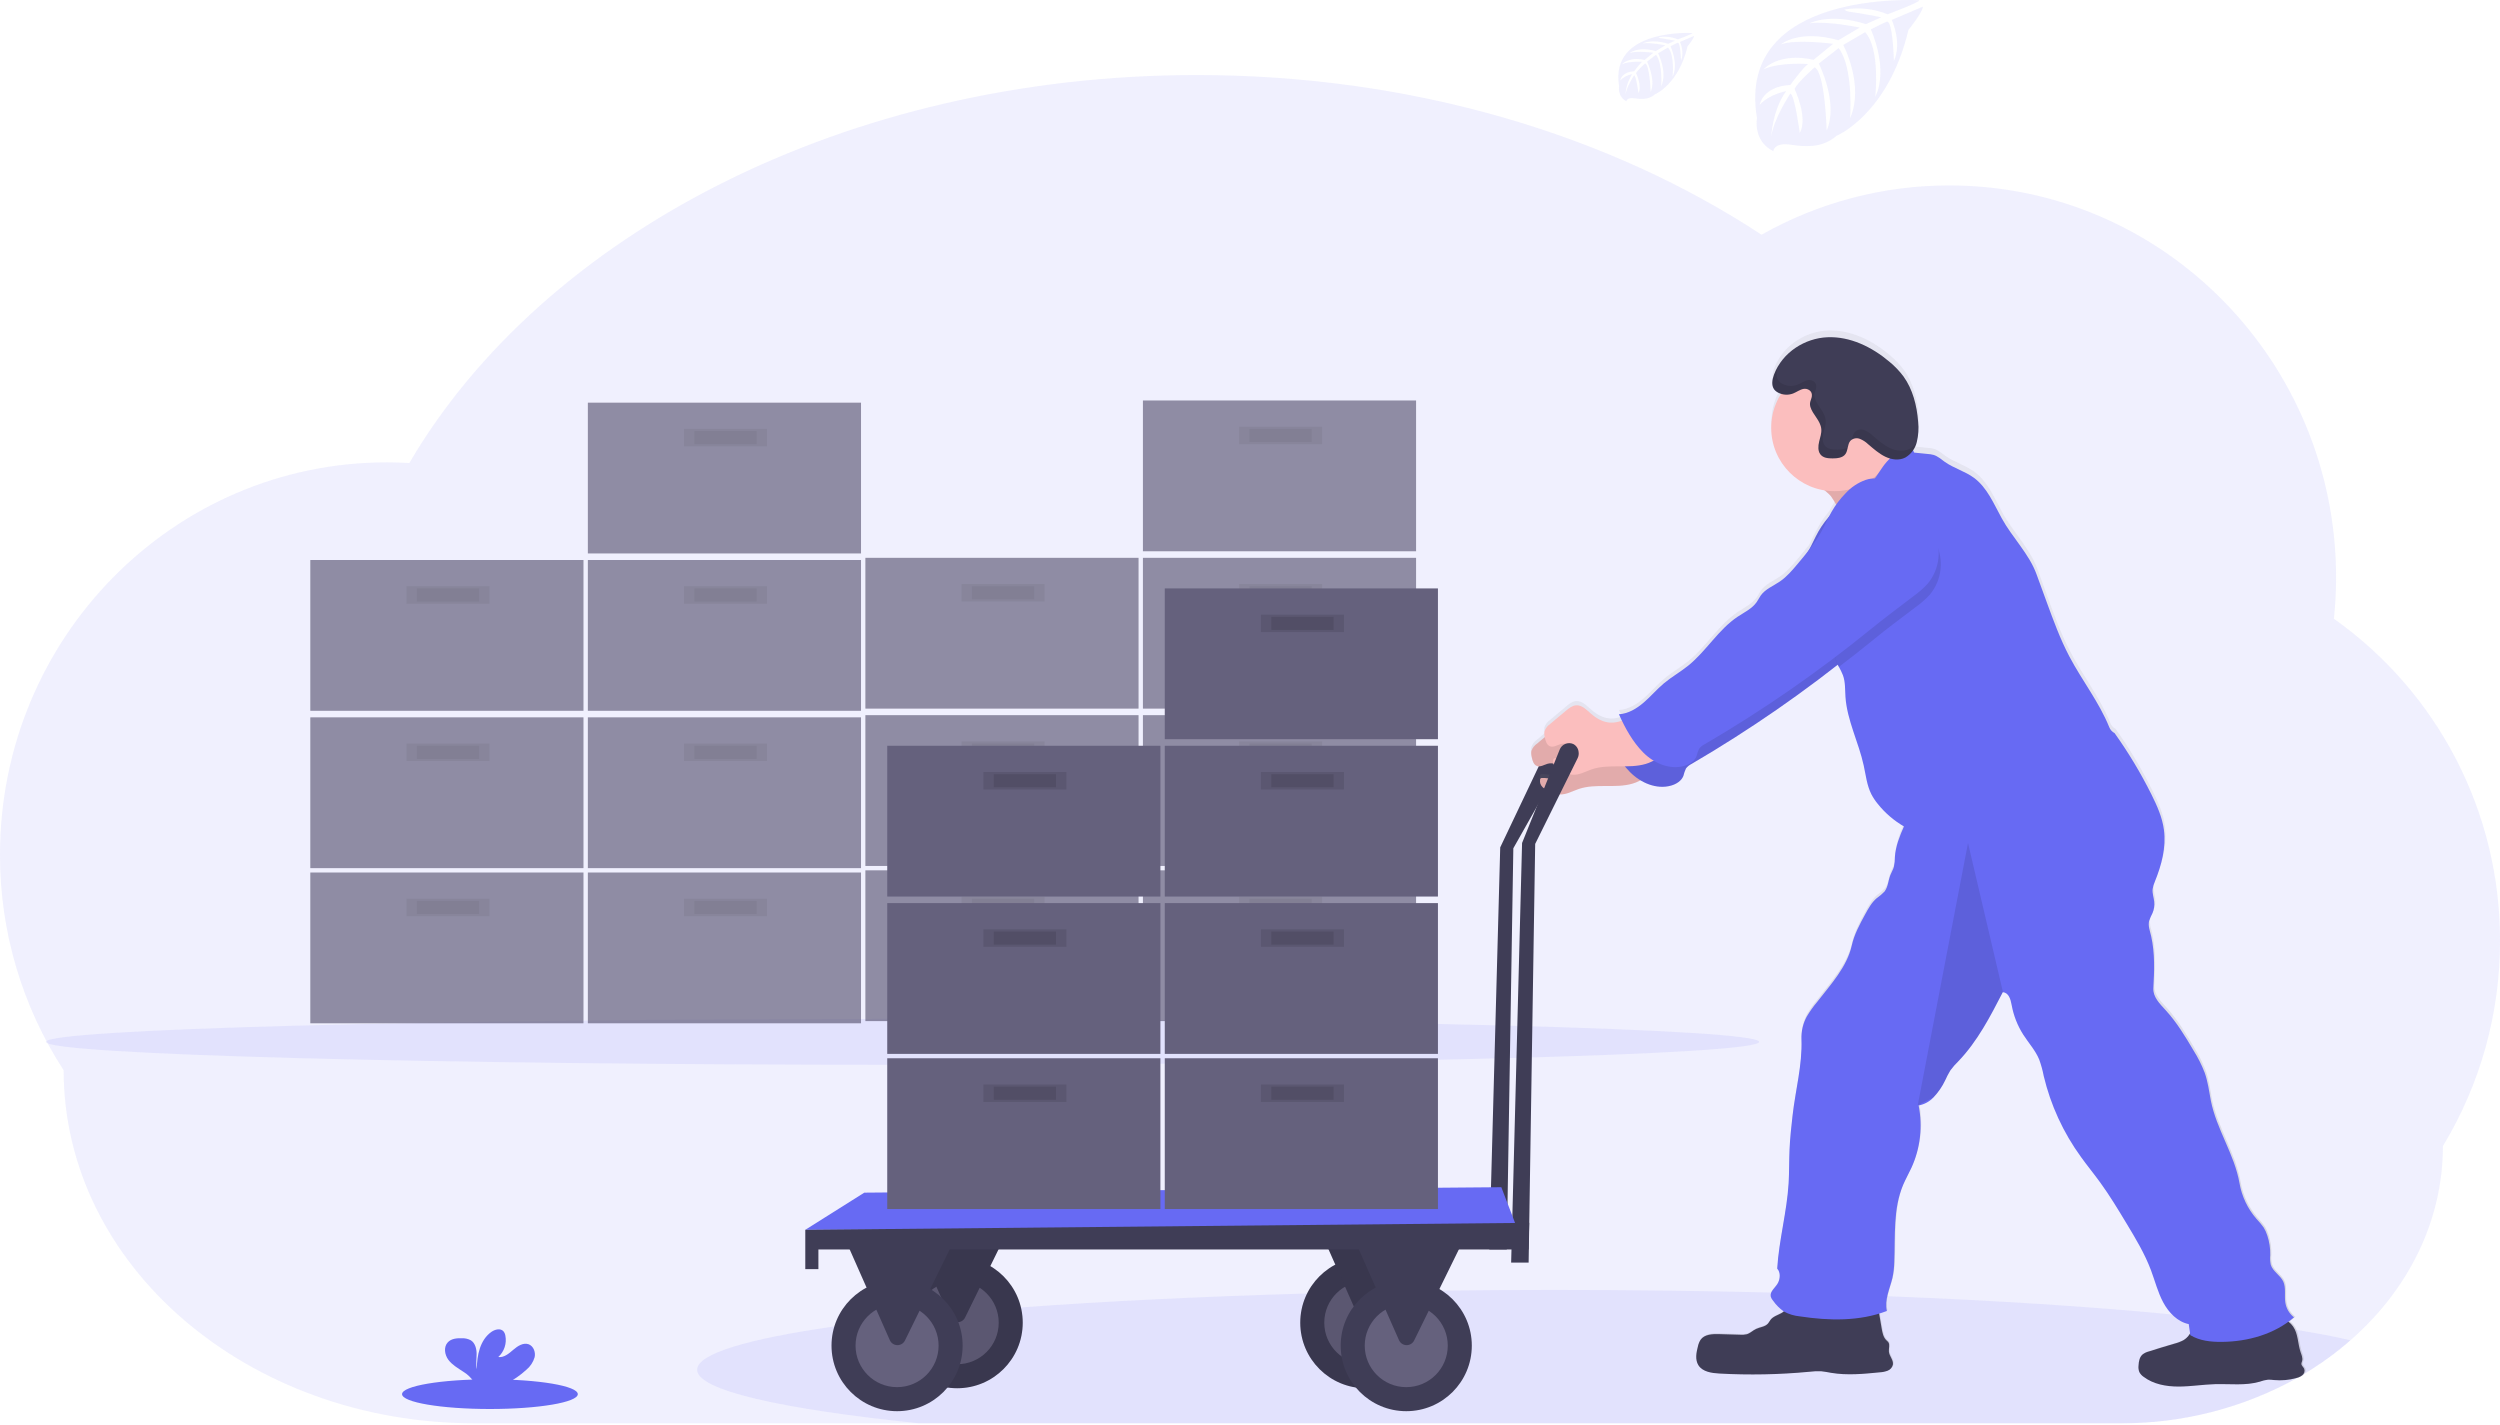 <svg width="1144" height="652" viewBox="0 0 1144 652" fill="none" xmlns="http://www.w3.org/2000/svg">
<g clip-path="url(#clip0_378_437)">
<path opacity="0.1" d="M1144 430.57C1144.06 463.666 1135.03 496.142 1117.88 524.45C1117.88 559.07 1101.74 590.45 1075.56 613.32C1069.01 619.046 1061.95 624.171 1054.48 628.63C1054.18 628.82 1053.87 629 1053.56 629.18C1053 629.51 1052.44 629.84 1051.87 630.18L1051.34 630.49C1026.56 644.301 998.629 651.473 970.26 651.31H217.17C165.24 651.31 118.23 633.23 84.17 604.01C50.11 574.79 29.12 534.35 29.12 489.75C10.047 460.381 -0.07 426.098 -0 391.08C-0 291.94 79.24 211.57 177 211.57C180.46 211.57 183.89 211.69 187.3 211.88C248.64 107.28 387 34.34 547.74 34.34C646.56 34.34 736.89 61.89 806.08 107.41C832.29 92.594 861.892 84.824 892 84.86C989.74 84.86 1069 165.23 1069 264.37C1068.99 270.643 1068.65 276.911 1068 283.15C1091.56 299.828 1110.76 321.928 1123.99 347.585C1137.22 373.242 1144.08 401.704 1144 430.57Z" fill="#676AF3"/>
<path opacity="0.1" d="M413 487.26C629.496 487.26 805 482.559 805 476.76C805 470.961 629.496 466.26 413 466.26C196.504 466.26 21 470.961 21 476.76C21 482.559 196.504 487.26 413 487.26Z" fill="#676AF3"/>
<g opacity="0.7">
<path d="M267 399.26H142V468.26H267V399.26Z" fill="#65617D"/>
<path opacity="0.1" d="M224 411.26H186V419.26H224V411.26Z" fill="black"/>
<path opacity="0.1" d="M219.25 412.26H190.75V418.26H219.25V412.26Z" fill="black"/>
<path d="M394 399.26H269V468.26H394V399.26Z" fill="#65617D"/>
<path opacity="0.1" d="M351 411.26H313V419.26H351V411.26Z" fill="black"/>
<path opacity="0.1" d="M346.25 412.26H317.75V418.26H346.25V412.26Z" fill="black"/>
<path d="M267 328.26H142V397.26H267V328.26Z" fill="#65617D"/>
<path opacity="0.1" d="M224 340.26H186V348.26H224V340.26Z" fill="black"/>
<path opacity="0.1" d="M219.25 341.26H190.75V347.26H219.25V341.26Z" fill="black"/>
<path d="M394 328.26H269V397.26H394V328.26Z" fill="#65617D"/>
<path opacity="0.1" d="M351 340.26H313V348.26H351V340.26Z" fill="black"/>
<path opacity="0.1" d="M346.25 341.26H317.75V347.26H346.25V341.26Z" fill="black"/>
<path d="M267 256.26H142V325.26H267V256.26Z" fill="#65617D"/>
<path opacity="0.1" d="M224 268.26H186V276.26H224V268.26Z" fill="black"/>
<path opacity="0.1" d="M219.25 269.26H190.75V275.26H219.25V269.26Z" fill="black"/>
<path d="M394 256.26H269V325.26H394V256.26Z" fill="#65617D"/>
<path opacity="0.1" d="M351 268.26H313V276.26H351V268.26Z" fill="black"/>
<path opacity="0.1" d="M346.25 269.26H317.75V275.26H346.25V269.26Z" fill="black"/>
<path d="M394 184.26H269V253.26H394V184.26Z" fill="#65617D"/>
<path opacity="0.1" d="M351 196.26H313V204.26H351V196.26Z" fill="black"/>
<path opacity="0.1" d="M346.25 197.26H317.75V203.26H346.25V197.26Z" fill="black"/>
</g>
<g opacity="0.7">
<path d="M521 398.26H396V467.26H521V398.26Z" fill="#65617D"/>
<path opacity="0.1" d="M478 410.26H440V418.26H478V410.26Z" fill="black"/>
<path opacity="0.1" d="M473.25 411.26H444.75V417.26H473.25V411.26Z" fill="black"/>
<path d="M648 398.26H523V467.26H648V398.26Z" fill="#65617D"/>
<path opacity="0.1" d="M605 410.26H567V418.26H605V410.26Z" fill="black"/>
<path opacity="0.1" d="M600.25 411.26H571.75V417.26H600.25V411.26Z" fill="black"/>
<path d="M521 327.26H396V396.26H521V327.26Z" fill="#65617D"/>
<path opacity="0.1" d="M478 339.26H440V347.26H478V339.26Z" fill="black"/>
<path opacity="0.1" d="M473.25 340.26H444.75V346.26H473.25V340.26Z" fill="black"/>
<path d="M648 327.26H523V396.26H648V327.26Z" fill="#65617D"/>
<path opacity="0.1" d="M605 339.26H567V347.26H605V339.26Z" fill="black"/>
<path opacity="0.1" d="M600.25 340.26H571.75V346.26H600.25V340.26Z" fill="black"/>
<path d="M521 255.26H396V324.26H521V255.26Z" fill="#65617D"/>
<path opacity="0.1" d="M478 267.26H440V275.26H478V267.26Z" fill="black"/>
<path opacity="0.1" d="M473.25 268.26H444.75V274.26H473.25V268.26Z" fill="black"/>
<path d="M648 255.26H523V324.26H648V255.26Z" fill="#65617D"/>
<path opacity="0.1" d="M605 267.26H567V275.26H605V267.26Z" fill="black"/>
<path opacity="0.1" d="M600.25 268.26H571.75V274.26H600.25V268.26Z" fill="black"/>
<path d="M648 183.26H523V252.26H648V183.26Z" fill="#65617D"/>
<path opacity="0.1" d="M605 195.26H567V203.26H605V195.26Z" fill="black"/>
<path opacity="0.1" d="M600.25 196.26H571.75V202.26H600.25V196.26Z" fill="black"/>
</g>
<path opacity="0.1" d="M878.29 0.11C878.29 0.11 794.1 -4.97 804 54.03C804 54.03 802 64.46 811.48 69.19C811.48 69.19 811.63 64.82 820.12 66.31C823.142 66.811 826.213 66.959 829.27 66.75C833.399 66.465 837.324 64.843 840.45 62.13C840.45 62.13 864.12 52.35 873.32 13.67C873.32 13.67 880.13 5.23 879.86 3.06L865.65 9.13C865.65 9.13 870.51 19.38 866.65 27.9C866.65 27.9 866.19 9.5 863.46 9.9C862.91 9.99 856.08 13.45 856.08 13.45C856.08 13.45 864.43 31.3 858.13 44.28C858.13 44.28 860.52 22.28 853.47 14.74L843.47 20.58C843.47 20.58 853.23 39.02 846.61 54.07C846.61 54.07 848.31 30.99 841.36 22L832.3 29.07C832.3 29.07 841.47 47.25 835.88 59.73C835.88 59.73 835.15 32.86 830.34 30.83C830.34 30.83 822.41 37.83 821.2 40.69C821.2 40.69 827.48 53.89 823.58 60.85C823.58 60.85 821.19 42.95 819.23 42.85C819.23 42.85 811.33 54.71 810.51 62.85C810.51 62.85 810.85 50.75 817.32 41.72C817.32 41.72 809.68 43.03 805.22 47.99C805.22 47.99 806.45 39.6 819.27 38.87C819.27 38.87 825.8 29.87 827.54 29.32C827.54 29.32 814.8 28.26 807.07 31.68C807.07 31.68 813.87 23.77 829.88 27.37L838.83 20.06C838.83 20.06 822.05 17.77 814.93 20.3C814.93 20.3 823.12 13.3 841.24 18.41L851 12.63C851 12.63 836.69 9.55 828.17 10.63C828.17 10.63 837.17 5.78 853.86 11.04L860.86 7.91C860.86 7.91 850.38 5.85 847.31 5.52C844.24 5.19 844.08 4.35 844.08 4.35C850.719 3.243 857.536 4.001 863.77 6.54C863.77 6.54 878.55 1.04 878.29 0.11Z" fill="#676AF3"/>
<path opacity="0.1" d="M774.45 15.12C774.45 15.12 736.45 12.82 740.9 39.49C740.9 39.49 740.01 44.2 744.27 46.34C744.27 46.34 744.34 44.34 748.18 45.03C749.544 45.26 750.93 45.327 752.31 45.23C754.176 45.103 755.95 44.369 757.36 43.14C757.36 43.14 768.06 38.73 772.22 21.25C772.22 21.25 775.29 17.43 775.17 16.45L768.75 19.19C768.75 19.19 770.95 23.83 769.22 27.68C769.22 27.68 769.01 19.36 767.78 19.56C767.53 19.56 764.44 21.16 764.44 21.16C764.44 21.16 768.22 29.23 765.37 35.1C765.37 35.1 766.45 25.16 763.26 21.75L758.74 24.39C758.74 24.39 763.16 32.72 760.16 39.52C760.16 39.52 760.93 29.09 757.79 25.03L753.7 28.22C753.7 28.22 757.84 36.44 755.32 42.08C755.32 42.08 754.99 29.93 752.81 29.02C752.81 29.02 749.23 32.18 748.68 33.48C748.68 33.48 751.52 39.48 749.76 42.58C749.76 42.58 748.68 34.49 747.76 34.46C747.76 34.46 744.2 39.82 743.82 43.46C743.998 40.063 745.06 36.771 746.9 33.91C744.84 34.3 742.939 35.284 741.43 36.74C741.43 36.74 741.99 32.96 747.78 32.62C747.78 32.62 750.78 28.56 751.52 28.31C751.52 28.31 745.76 27.83 742.27 29.38C742.27 29.38 745.34 25.8 752.58 27.43L756.58 24.13C756.58 24.13 749 23.13 745.78 24.24C745.78 24.24 749.48 21.08 757.67 23.38L762.07 20.75C762.07 20.75 755.61 19.35 751.75 19.86C751.75 19.86 755.82 17.66 763.36 20.04L766.51 18.63C766.51 18.63 761.77 17.69 760.38 17.55C758.99 17.41 758.92 17.02 758.92 17.02C761.922 16.521 765.004 16.867 767.82 18.02C767.82 18.02 774.57 15.54 774.45 15.12Z" fill="#676AF3"/>
<path d="M224.19 644.76C246.397 644.76 264.4 641.716 264.4 637.96C264.4 634.205 246.397 631.16 224.19 631.16C201.983 631.16 183.98 634.205 183.98 637.96C183.98 641.716 201.983 644.76 224.19 644.76Z" fill="#676AF3"/>
<path d="M240.82 626.84C242.656 625.344 243.992 623.325 244.65 621.05C245.15 618.76 244.17 616.05 241.97 615.16C239.51 614.22 236.88 615.93 234.89 617.65C232.9 619.37 230.61 621.34 228.01 620.97C229.35 619.753 230.352 618.21 230.92 616.491C231.488 614.772 231.601 612.936 231.25 611.16C231.136 610.424 230.825 609.733 230.35 609.16C228.98 607.7 226.51 608.32 224.87 609.47C219.67 613.13 218.22 620.2 218.19 626.55C217.67 624.26 218.11 621.87 218.1 619.55C218.09 617.23 217.44 614.55 215.45 613.32C214.223 612.66 212.843 612.335 211.45 612.38C209.12 612.29 206.51 612.53 204.92 614.24C202.92 616.36 203.45 619.92 205.17 622.24C206.89 624.56 209.52 626.05 211.94 627.66C213.876 628.814 215.527 630.39 216.77 632.27C216.92 632.533 217.04 632.811 217.13 633.1H231.79C235.069 631.43 238.106 629.325 240.82 626.84Z" fill="#676AF3"/>
<path d="M717.36 342.01C717.278 341.252 717.007 340.528 716.572 339.902C716.137 339.277 715.552 338.77 714.87 338.43C714.296 338.185 713.679 338.059 713.055 338.058C712.431 338.057 711.813 338.181 711.239 338.424C710.664 338.666 710.144 339.022 709.709 339.47C709.275 339.918 708.935 340.448 708.71 341.03L686.5 387.76L681.5 571.76H689.5L692.5 388.17L716.94 344.91C717.382 344.012 717.529 342.997 717.36 342.01Z" fill="#3F3D56"/>
<path opacity="0.1" d="M1075.56 613.32C1069.01 619.047 1061.95 624.171 1054.48 628.63C1054.36 628.794 1054.23 628.948 1054.09 629.09C1053.3 629.763 1052.35 630.236 1051.34 630.47C1026.56 644.281 998.629 651.453 970.26 651.29H420.44C357.44 644.81 319 636.22 319 626.79C319 619.48 342.08 612.67 381.82 606.97C385.94 606.37 390.237 605.79 394.71 605.23C397.463 604.883 400.28 604.55 403.16 604.23L408.05 603.66C411.677 603.247 415.4 602.843 419.22 602.45H419.53L423.53 602.05C426.91 601.7 430.36 601.37 433.88 601.05L436.44 600.82L442.97 600.24C447.21 599.86 451.543 599.497 455.97 599.15C459.643 598.863 463.377 598.577 467.17 598.29C505.63 595.44 549.97 593.29 598.22 591.9L612 591.43L616.64 591.33L626.44 591.11L630.37 591.03L634.5 590.95L637.44 590.9L651.24 590.68L658.33 590.58H659.78C676.547 590.38 693.627 590.277 711.02 590.27C745.4 590.27 778.74 590.68 810.51 591.46C828.75 591.9 846.433 592.46 863.56 593.14H863.72C913.1 595.08 957.3 597.94 993.88 601.49L994.55 601.56C1003.94 602.47 1012.83 603.44 1021.17 604.44C1029.02 605.38 1036.39 606.37 1043.23 607.38C1045.6 607.73 1047.9 608.09 1050.14 608.44L1050.71 608.54C1060.19 610.07 1068.51 611.63 1075.56 613.32Z" fill="#676AF3"/>
<path d="M1054.48 628.63C1054.36 628.794 1054.23 628.948 1054.09 629.09C1053.3 629.763 1052.35 630.236 1051.34 630.47C1049.32 631.037 1047.24 631.373 1045.14 631.47H1044.51C1043.31 631.51 1042.11 631.47 1040.92 631.35C1040.05 631.224 1039.17 631.167 1038.29 631.18H1038.17C1036.89 631.36 1035.63 631.671 1034.42 632.11C1031.71 632.852 1028.93 633.248 1026.12 633.29H1025.12C1021.98 633.29 1018.8 633.18 1015.65 633.2C1015.14 633.2 1014.65 633.2 1014.12 633.2C1008.72 633.34 1003.35 634.2 997.95 634.29H996.22C990.93 634.16 985.52 633.03 981.31 629.83C980.461 629.269 979.772 628.497 979.31 627.59C978.951 626.633 978.831 625.604 978.96 624.59C979.06 622.78 979.41 620.81 980.77 619.59C981.625 618.935 982.605 618.461 983.65 618.2C985.48 617.61 987.32 617.04 989.15 616.47C990.98 615.9 993.07 615.29 995.04 614.71L995.42 614.59L996.52 614.26L997.23 614.02C998.091 613.744 998.916 613.368 999.69 612.9C1000.71 612.255 1001.57 611.39 1002.22 610.37C1002.33 610.19 1002.45 610 1002.55 609.81C1002.65 609.62 1002.55 609.5 1002.48 609.34C1002.31 608.09 1002.18 606.81 1001.96 605.59C999.146 604.938 996.579 603.486 994.57 601.41C992.844 599.699 991.39 597.733 990.26 595.58C987.77 590.9 986.49 585.67 984.63 580.7C981.78 573.14 977.63 566.16 973.45 559.24C969.63 552.86 965.79 546.46 961.45 540.43C958.56 536.43 955.45 532.62 952.59 528.61C944.5 517.421 938.695 504.746 935.51 491.31C935.023 488.732 934.33 486.198 933.44 483.73C931.72 479.53 928.57 476.11 926.13 472.27C923.507 468.131 921.71 463.523 920.84 458.7C920.34 455.96 919.5 453 916.77 452.7L916.48 453.27C910.82 464.27 905.01 475.47 896.48 484.45C895.116 485.77 893.868 487.205 892.75 488.74C891.854 490.228 891.052 491.771 890.35 493.36C889 496.213 887.208 498.836 885.04 501.13C884.395 501.782 883.692 502.375 882.94 502.9C881.941 503.626 880.83 504.184 879.65 504.55C879.185 504.692 878.711 504.799 878.23 504.87C878.23 504.99 878.28 505.1 878.29 505.22C878.3 505.34 878.35 505.48 878.37 505.61C879.841 513.611 879.211 521.856 876.54 529.54C876.47 529.78 876.39 530.01 876.3 530.25C875.887 531.37 875.437 532.47 874.95 533.55C873.73 536.2 872.28 538.74 871.14 541.43C870.95 541.89 870.76 542.35 870.59 542.81C866.59 553.52 867.59 565.48 867.07 576.99C867.024 579.507 866.726 582.013 866.18 584.47C865.5 587.24 864.41 590.1 863.81 592.96C863.263 595.104 863.218 597.346 863.68 599.51L863.44 599.6C862.37 600 861.28 600.36 860.19 600.7V600.85C860.58 603.09 860.96 605.33 861.35 607.56C861.68 609.48 862.07 611.56 863.41 612.92C863.775 613.22 864.11 613.555 864.41 613.92C865.2 615.16 864.5 616.8 864.65 618.27C864.87 620.35 866.79 622.12 866.49 624.19C866.355 624.809 866.071 625.385 865.664 625.869C865.256 626.354 864.736 626.732 864.15 626.97C863.658 627.193 863.141 627.358 862.61 627.46L862.28 627.53C861.68 627.64 861.08 627.7 860.48 627.76C853.03 628.5 845.48 629.24 838.1 627.98C836.64 627.73 835.19 627.4 833.71 627.28C831.84 627.197 829.967 627.274 828.11 627.51C814.419 628.806 800.651 629.074 786.92 628.31C783.35 628.11 779.25 627.53 777.36 624.48C775.79 621.95 776.36 618.68 777.15 615.79C777.376 614.727 777.786 613.712 778.36 612.79C778.425 612.69 778.498 612.596 778.58 612.51C780.42 610.22 783.88 610.08 786.86 610.17L796.6 610.46C797.559 610.538 798.524 610.464 799.46 610.24C801.04 609.78 802.24 608.52 803.72 607.81C805.58 606.92 807.92 606.81 809.26 605.29L809.43 605.07C809.667 604.748 809.887 604.414 810.09 604.07C810.09 604 810.18 603.93 810.23 603.86C810.267 603.798 810.307 603.738 810.35 603.68C811.58 602.06 813.73 601.52 815.48 600.49C815.745 600.336 815.996 600.158 816.23 599.96L816.43 599.78C814.546 598.436 812.903 596.783 811.57 594.89C811.056 594.337 810.676 593.674 810.46 592.95C810.338 592.407 810.379 591.84 810.58 591.32C810.623 591.193 810.677 591.069 810.74 590.95L810.79 590.85C811.47 589.51 812.87 588.3 813.64 586.93C813.669 586.887 813.693 586.84 813.71 586.79C814.77 584.79 814.98 581.69 813.41 580.08C814.21 566.91 817.83 554.08 818.63 540.87C818.95 535.64 818.82 530.39 819.06 525.14C819.3 519.89 819.86 514.8 820.45 509.65C821.77 497.88 824.97 486.35 824.52 474.53C824.482 473.428 824.528 472.325 824.66 471.23C824.655 471.15 824.655 471.07 824.66 470.99C824.98 468.568 825.736 466.224 826.89 464.07C828.34 461.636 829.982 459.322 831.8 457.15C837.95 449.15 845.34 441.15 847.53 431.31C848.66 426.23 851.16 421.58 853.65 417.01C855.12 414.29 856.65 411.5 859 409.5C860.273 408.619 861.455 407.614 862.53 406.5C864.17 404.38 864.23 401.45 865.2 398.93C865.7 397.62 866.47 396.42 866.85 395.07C866.85 394.93 866.92 394.8 866.95 394.66C867.172 393.298 867.289 391.92 867.3 390.54C867.3 390.14 867.36 389.75 867.41 389.36C867.994 385.407 869.143 381.557 870.82 377.93C871.03 377.47 871.23 377 871.43 376.54C866.816 373.848 862.746 370.318 859.43 366.13C858.306 364.775 857.33 363.303 856.52 361.74C854.46 357.65 853.99 352.99 853.02 348.51C850.7 337.83 845.39 327.77 844.65 316.85C844.43 313.52 844.65 310.08 843.49 306.93C843.171 306.079 842.793 305.25 842.36 304.45C842.18 304.11 842.01 303.77 841.83 303.45L841.63 303.07L841.12 302.07L840.3 302.71C819.842 318.729 798.363 333.4 776 346.63L774.08 347.77C773.08 348.252 772.21 348.965 771.54 349.85C771.46 349.98 771.39 350.11 771.32 350.24C770.86 351.19 770.74 352.24 770.32 353.24C769.42 355.53 767.11 356.99 764.75 357.67C760.48 358.768 755.952 358.185 752.1 356.04C751.61 355.79 751.1 355.53 750.66 355.24C749.49 355.888 748.257 356.414 746.98 356.81C742.98 357.97 738.79 357.92 734.65 357.91C730.51 357.9 726.28 357.91 722.36 359.27C719.74 360.16 717.2 361.63 714.48 361.77C714.167 361.79 713.853 361.79 713.54 361.77C711.989 361.592 710.481 361.149 709.08 360.46L708.26 360.09C707.835 359.889 707.421 359.665 707.02 359.42C706.582 359.15 706.176 358.831 705.81 358.47C705.281 357.939 704.895 357.281 704.69 356.56C704.555 356.039 704.555 355.492 704.69 354.97C704.729 354.736 704.849 354.523 705.03 354.37C705.208 354.265 705.413 354.213 705.62 354.22C706.767 354.208 707.912 354.305 709.04 354.51C709.703 354.601 710.371 354.638 711.04 354.62H711.4C711.99 354.557 712.56 354.373 713.076 354.081C713.592 353.788 714.043 353.393 714.4 352.92C714.51 352.774 714.597 352.612 714.66 352.44C714.781 352.159 714.842 351.856 714.84 351.55C714.846 351.474 714.846 351.397 714.84 351.32C714.42 351.13 714 350.94 713.6 350.71C713.39 350.6 713.19 350.48 712.99 350.36L712.87 350.28C712.511 350.036 712.176 349.758 711.87 349.45C711.676 349.257 711.504 349.043 711.36 348.81C711.094 348.448 710.895 348.042 710.77 347.61C709.946 347.438 709.093 347.462 708.28 347.68C707.19 347.98 706.09 348.62 705.01 348.84C704.465 348.977 703.892 348.953 703.36 348.77C701.8 348.21 701.25 346.31 700.92 344.68C700.86 344.37 700.79 344.05 700.74 343.73C700.625 343.115 700.625 342.485 700.74 341.87C701.224 340.473 702.146 339.27 703.37 338.44L706.65 335.69L706.89 335.49C706.89 335.22 706.78 334.95 706.74 334.68C706.625 334.062 706.625 333.428 706.74 332.81C707.223 331.416 708.146 330.216 709.37 329.39L716.63 323.28C717.99 322.14 719.47 320.94 721.24 320.82C723.87 320.64 725.97 322.82 727.94 324.57C730.42 326.77 733.43 328.57 736.74 328.79C738.316 328.862 739.892 328.645 741.39 328.15L742.24 327.87C742.06 327.5 741.88 327.13 741.71 326.76C741.42 326.15 741.13 325.53 740.85 324.91C745.11 324.64 748.98 322.3 752.21 319.5C755.44 316.7 758.21 313.39 761.47 310.64C764.99 307.64 769.03 305.41 772.6 302.52C780.9 295.79 786.41 285.9 795.29 279.97C798.37 277.9 801.93 276.25 804.03 273.17C804.68 272.17 805.17 271.17 805.84 270.17C807.97 267.17 811.62 265.79 814.63 263.71C817.64 261.63 820.26 258.58 822.71 255.65C824.45 253.56 826.2 251.47 827.86 249.32C829.39 246.47 830.68 243.49 832.28 240.68C833.638 238.306 835.222 236.069 837.01 234C837.42 233.2 837.84 232.4 838.29 231.62C838.74 230.84 839.07 230.31 839.49 229.62C839.78 229.17 840.08 228.74 840.39 228.3C839.48 226.69 838.61 225.3 838.2 224.69L838 224.42C837.118 223.48 836.176 222.599 835.18 221.78C834.135 221.622 833.099 221.401 832.08 221.12C825.908 219.429 820.464 215.755 816.586 210.664C812.708 205.574 810.612 199.349 810.62 192.95C810.615 192.92 810.615 192.89 810.62 192.86C810.624 188.277 811.713 183.76 813.8 179.68C814.22 178.86 814.67 178.07 815.16 177.3C814.703 177.156 814.258 176.975 813.83 176.76C813.1 176.401 812.464 175.877 811.97 175.23C811.562 174.654 811.299 173.989 811.2 173.29C811.031 171.642 811.278 169.978 811.92 168.45C812.193 167.715 812.503 166.994 812.85 166.29C812.877 166.249 812.901 166.205 812.92 166.16C817.39 157.16 826.92 151.63 836.44 151.24C846.71 150.83 856.71 155.65 864.81 162.55C867.227 164.533 869.39 166.807 871.25 169.32C875.48 175.2 877.39 182.72 877.95 190.17C878.16 192.474 878.12 194.795 877.83 197.09C877.724 197.908 877.557 198.717 877.33 199.51C877.2 199.98 877.03 200.45 876.85 200.92C876.67 201.39 876.56 201.6 876.4 201.92V201.97C876.25 202.29 876.08 202.59 875.91 202.89L875.82 203.02L875.69 203.23C875.77 203.42 875.86 203.62 875.95 203.81C876.04 204 876.12 204.18 876.22 204.36H876.34C878.34 204.52 880.19 204.8 882.23 204.96C883.19 205.006 884.142 205.153 885.07 205.4C887.07 206 888.58 207.46 890.26 208.64C894.42 211.58 899.54 212.95 903.63 215.99C909.63 220.47 912.63 227.87 916.27 234.5C921.07 243.38 928.89 250.94 932.34 260.44C933.9 264.753 935.467 269.06 937.04 273.36C940.11 281.79 943.18 290.26 947.35 298.21C953.15 309.27 961 319.21 965.65 330.83C966.112 331.995 966.978 332.953 968.09 333.53C974.426 342.478 980.06 351.902 984.94 361.72C987.51 366.91 989.94 372.3 990.69 378.05C991.275 383.17 990.851 388.354 989.44 393.31C988.643 396.254 987.664 399.147 986.51 401.97C986.06 402.959 985.725 403.995 985.51 405.06C985.51 405.17 985.51 405.28 985.51 405.39C985.31 407.31 986.04 409.21 986.24 411.13C986.407 412.676 986.233 414.239 985.73 415.71C985.65 415.94 985.56 416.17 985.47 416.4C984.85 417.569 984.325 418.787 983.9 420.04C983.864 420.192 983.837 420.345 983.82 420.5C983.49 422.67 984.35 424.86 984.82 427.03C986.58 434.87 986.26 443.03 985.82 451.03C985.59 455.03 988.82 458.24 991.52 461.19C996.52 466.72 1000.43 473.19 1004.2 479.63C1006.26 482.899 1007.99 486.363 1009.37 489.97C1010.8 494.09 1011.37 498.45 1012.16 502.72C1014.71 515.92 1023.04 527.58 1025.3 540.81C1026.35 546.869 1029.02 552.53 1033.03 557.19C1034.24 558.438 1035.35 559.775 1036.36 561.19C1037.06 562.317 1037.61 563.527 1038.01 564.79C1038.99 567.731 1039.46 570.82 1039.38 573.92C1039.22 575.404 1039.31 576.904 1039.63 578.36C1040.57 581.43 1043.93 583.12 1045.32 586.01C1046.71 588.9 1045.75 592.6 1046.32 595.88C1046.77 598.525 1048.2 600.903 1050.32 602.54C1049.52 603.24 1048.68 603.88 1047.82 604.54C1048.62 605.158 1049.31 605.893 1049.89 606.72C1050.28 607.274 1050.62 607.867 1050.89 608.49C1052.21 611.56 1052.25 615.21 1053.33 618.49C1053.79 619.85 1054.44 621.29 1054.04 622.67C1053.87 623.065 1053.75 623.483 1053.7 623.91C1053.7 624.81 1054.64 625.4 1055 626.22C1055.13 626.632 1055.15 627.072 1055.06 627.494C1054.97 627.917 1054.77 628.309 1054.48 628.63Z" fill="url(#paint0_linear_378_437)"/>
<path d="M842.84 238.63C848.96 236.98 854.41 233.53 859.75 230.12L878.36 218.27C873.31 217.87 868.95 214.27 866.36 209.91C863.77 205.55 862.7 200.48 861.82 195.5C853.82 198.62 846.89 203.91 840.43 209.5C837.87 211.71 832.43 215.05 831.64 218.5C830.85 221.95 835.89 224.75 837.84 227.06C838.51 227.83 844.82 238.08 842.84 238.63Z" fill="#FBBEBE"/>
<path opacity="0.1" d="M842.84 238.63C848.96 236.98 854.41 233.53 859.75 230.12L878.36 218.27C873.31 217.87 868.95 214.27 866.36 209.91C863.77 205.55 862.7 200.48 861.82 195.5C853.82 198.62 846.89 203.91 840.43 209.5C837.87 211.71 832.43 215.05 831.64 218.5C830.85 221.95 835.89 224.75 837.84 227.06C838.51 227.83 844.82 238.08 842.84 238.63Z" fill="black"/>
<path d="M741.15 336.51C737.87 338.19 734.38 339.91 730.71 339.67C727.41 339.46 724.4 337.67 721.92 335.48C719.92 333.74 717.86 331.57 715.23 331.75C713.47 331.87 711.99 333.06 710.63 334.19L703.38 340.26C702.16 341.08 701.237 342.273 700.75 343.66C700.607 344.601 700.665 345.562 700.92 346.48C701.25 348.1 701.8 349.99 703.36 350.54C704.92 351.09 706.62 349.91 708.27 349.46C709.278 349.202 710.337 349.221 711.335 349.515C712.333 349.809 713.233 350.367 713.94 351.13C714.529 351.709 714.885 352.485 714.94 353.31C714.94 355.12 712.94 356.31 711.1 356.4C709.26 356.49 707.5 355.89 705.68 356C705.57 355.986 705.459 355.994 705.352 356.024C705.245 356.054 705.146 356.105 705.059 356.174C704.972 356.243 704.9 356.328 704.847 356.426C704.794 356.523 704.761 356.63 704.75 356.74C704.637 357.371 704.685 358.021 704.889 358.63C705.094 359.238 705.448 359.785 705.92 360.22C706.87 361.087 707.976 361.766 709.18 362.22C710.579 362.911 712.089 363.351 713.64 363.52C716.71 363.72 719.53 362.02 722.44 361.03C726.36 359.71 730.58 359.67 734.72 359.68C738.86 359.69 743.06 359.75 747.03 358.59C751 357.43 754.77 354.86 756.32 351.03C756.503 350.672 756.563 350.265 756.49 349.87C756.335 349.449 756.038 349.095 755.65 348.87C750.07 344.74 747.81 339.72 741.53 336.75L741.15 336.51Z" fill="#FBBEBE"/>
<path opacity="0.1" d="M741.15 336.51C737.87 338.19 734.38 339.91 730.71 339.67C727.41 339.46 724.4 337.67 721.92 335.48C719.92 333.74 717.86 331.57 715.23 331.75C713.47 331.87 711.99 333.06 710.63 334.19L703.38 340.26C702.16 341.08 701.237 342.273 700.75 343.66C700.607 344.601 700.665 345.562 700.92 346.48C701.25 348.1 701.8 349.99 703.36 350.54C704.92 351.09 706.62 349.91 708.27 349.46C709.278 349.202 710.337 349.221 711.335 349.515C712.333 349.809 713.233 350.367 713.94 351.13C714.529 351.709 714.885 352.485 714.94 353.31C714.94 355.12 712.94 356.31 711.1 356.4C709.26 356.49 707.5 355.89 705.68 356C705.57 355.986 705.459 355.994 705.352 356.024C705.245 356.054 705.146 356.105 705.059 356.174C704.972 356.243 704.9 356.328 704.847 356.426C704.794 356.523 704.761 356.63 704.75 356.74C704.637 357.371 704.685 358.021 704.889 358.63C705.094 359.238 705.448 359.785 705.92 360.22C706.87 361.087 707.976 361.766 709.18 362.22C710.579 362.911 712.089 363.351 713.64 363.52C716.71 363.72 719.53 362.02 722.44 361.03C726.36 359.71 730.58 359.67 734.72 359.68C738.86 359.69 743.06 359.75 747.03 358.59C751 357.43 754.77 354.86 756.32 351.03C756.503 350.672 756.563 350.265 756.49 349.87C756.335 349.449 756.038 349.095 755.65 348.87C750.07 344.74 747.81 339.72 741.53 336.75L741.15 336.51Z" fill="black"/>
<path d="M858.25 229.86C856.698 228.859 854.937 228.227 853.103 228.014C851.269 227.801 849.41 228.011 847.67 228.63C844.186 229.885 841.06 231.968 838.56 234.7C836.064 237.245 833.903 240.098 832.13 243.19C830.43 246.19 829.13 249.33 827.43 252.32C824.43 257.67 820.51 262.39 816.57 267.07C814.12 269.98 811.64 272.93 808.5 275.07C805.36 277.21 801.85 278.52 799.72 281.49C799.05 282.43 798.57 283.49 797.91 284.44C795.82 287.5 792.27 289.14 789.18 291.19C780.32 297.09 774.81 306.91 766.53 313.6C762.96 316.48 758.93 318.74 755.42 321.68C752.15 324.41 749.42 327.68 746.16 330.48C742.9 333.28 739.07 335.59 734.82 335.85C737.66 342.18 741.05 348.39 745.92 353.32C750.79 358.25 758.09 361.4 764.74 359.47C767.1 358.79 769.41 357.35 770.31 355.07C770.593 353.898 770.988 352.756 771.49 351.66C772.158 350.78 773.025 350.071 774.02 349.59C800.715 334.008 826.161 316.378 850.13 296.86C856.56 291.62 862.94 286.93 869.54 281.86C871.906 280.182 874.094 278.265 876.07 276.14C878.822 272.853 880.542 268.826 881.011 264.564C881.481 260.303 880.68 255.998 878.71 252.19C876.94 249.277 874.912 246.529 872.65 243.98C868.535 238.622 863.687 233.869 858.25 229.86Z" fill="#676AF3"/>
<path opacity="0.1" d="M858.25 229.86C856.698 228.859 854.937 228.227 853.103 228.014C851.269 227.801 849.41 228.011 847.67 228.63C844.186 229.885 841.06 231.968 838.56 234.7C836.064 237.245 833.903 240.098 832.13 243.19C830.43 246.19 829.13 249.33 827.43 252.32C824.43 257.67 820.51 262.39 816.57 267.07C814.12 269.98 811.64 272.93 808.5 275.07C805.36 277.21 801.85 278.52 799.72 281.49C799.05 282.43 798.57 283.49 797.91 284.44C795.82 287.5 792.27 289.14 789.18 291.19C780.32 297.09 774.81 306.91 766.53 313.6C762.96 316.48 758.93 318.74 755.42 321.68C752.15 324.41 749.42 327.68 746.16 330.48C742.9 333.28 739.07 335.59 734.82 335.85C737.66 342.18 741.05 348.39 745.92 353.32C750.79 358.25 758.09 361.4 764.74 359.47C767.1 358.79 769.41 357.35 770.31 355.07C770.593 353.898 770.988 352.756 771.49 351.66C772.158 350.78 773.025 350.071 774.02 349.59C800.715 334.008 826.161 316.378 850.13 296.86C856.56 291.62 862.94 286.93 869.54 281.86C871.906 280.182 874.094 278.265 876.07 276.14C878.822 272.853 880.542 268.826 881.011 264.564C881.481 260.303 880.68 255.998 878.71 252.19C876.94 249.277 874.912 246.529 872.65 243.98C868.535 238.622 863.687 233.869 858.25 229.86Z" fill="black"/>
<path d="M815.28 600.83C813.53 601.83 811.38 602.39 810.15 604.01C809.75 604.53 809.48 605.14 809.05 605.64C807.72 607.2 805.36 607.27 803.51 608.16C802.03 608.86 800.83 610.16 799.26 610.57C798.321 610.793 797.352 610.867 796.39 610.79L786.67 610.5C783.59 610.41 779.98 610.57 778.19 613.08C777.608 614 777.195 615.015 776.97 616.08C776.22 618.95 775.61 622.2 777.18 624.72C779.06 627.72 783.18 628.33 786.73 628.53C800.444 629.289 814.196 629.021 827.87 627.73C829.72 627.494 831.587 627.417 833.45 627.5C834.93 627.62 836.38 627.95 837.84 628.2C845.21 629.45 852.75 628.72 860.19 627.98C861.447 627.919 862.687 627.656 863.86 627.2C864.444 626.962 864.961 626.585 865.367 626.103C865.773 625.62 866.055 625.046 866.19 624.43C866.5 622.37 864.57 620.62 864.36 618.55C864.21 617.09 864.91 615.46 864.11 614.22C863.811 613.854 863.476 613.52 863.11 613.22C861.77 611.83 861.38 609.8 861.05 607.9L859.3 597.63C859.251 596.906 858.955 596.221 858.46 595.69C858.092 595.425 857.668 595.25 857.22 595.18C849.6 593.46 841.79 595.03 834.22 595.99C830.324 596.561 826.383 596.759 822.45 596.58C820.75 596.47 820.09 596.27 818.82 597.38C817.55 598.49 816.87 599.9 815.28 600.83Z" fill="#3F3D56"/>
<path d="M999.29 613.19C997.953 613.937 996.519 614.499 995.03 614.86C991.103 616.006 987.183 617.203 983.27 618.45C982.229 618.708 981.252 619.177 980.4 619.83C979.04 621.03 978.69 622.99 978.59 624.83C978.461 625.843 978.581 626.873 978.94 627.83C979.409 628.727 980.097 629.49 980.94 630.05C985.42 633.44 991.27 634.49 996.89 634.49C1002.51 634.49 1008.09 633.54 1013.71 633.39C1020.5 633.21 1027.47 634.17 1034 632.27C1035.25 631.809 1036.54 631.494 1037.86 631.33C1038.74 631.316 1039.61 631.373 1040.48 631.5C1043.98 631.846 1047.52 631.524 1050.9 630.55C1051.92 630.324 1052.87 629.854 1053.66 629.18C1054.05 628.839 1054.33 628.388 1054.47 627.884C1054.6 627.381 1054.58 626.85 1054.4 626.36C1054.04 625.55 1053.12 624.96 1053.11 624.07C1053.16 623.642 1053.27 623.224 1053.44 622.83C1053.85 621.46 1053.19 620.03 1052.73 618.68C1051.44 614.82 1051.65 610.38 1049.34 607.03C1047.03 603.68 1042.79 602.3 1038.76 601.77C1035.48 601.307 1032.15 601.402 1028.91 602.05C1025.26 602.83 1021.85 604.46 1018.27 605.5C1014.12 606.695 1009.77 607.105 1005.47 606.71C1002.61 606.47 1003.59 606.92 1002.62 609.32C1001.93 610.92 1000.77 612.271 999.29 613.19Z" fill="#3F3D56"/>
<path d="M839.5 224.76C855.516 224.76 868.5 211.776 868.5 195.76C868.5 179.744 855.516 166.76 839.5 166.76C823.484 166.76 810.5 179.744 810.5 195.76C810.5 211.776 823.484 224.76 839.5 224.76Z" fill="#FBBEBE"/>
<path d="M1049.74 602.82C1040.74 610.55 1028.59 613.93 1016.74 614.05C1011.74 614.1 1006.55 613.56 1002.29 610.97C1001.99 609.33 1001.87 607.56 1001.57 605.92C996.4 604.84 992.39 600.63 989.89 595.97C987.39 591.31 986.12 586.13 984.26 581.19C981.42 573.67 977.26 566.74 973.1 559.86C969.28 553.52 965.45 547.16 961.1 541.17C958.22 537.17 955.1 533.41 952.25 529.42C944.176 518.313 938.381 505.718 935.2 492.36C934.714 489.798 934.022 487.28 933.13 484.83C931.41 480.65 928.26 477.25 925.83 473.44C923.21 469.329 921.413 464.747 920.54 459.95C920.05 457.23 919.21 454.29 916.48 454.01C910.74 465.16 904.89 476.49 896.21 485.56C894.846 486.87 893.598 488.295 892.48 489.82C891.584 491.301 890.782 492.838 890.08 494.42C888.734 497.258 886.945 499.864 884.78 502.14C882.966 504.081 880.574 505.385 877.96 505.86C879.888 515.469 878.741 525.441 874.68 534.36C873.47 537 872.02 539.52 870.88 542.19C866.22 553.19 867.3 565.6 866.81 577.53C866.768 580.03 866.473 582.519 865.93 584.96C864.72 589.84 862.22 595.03 863.43 599.91C850.89 604.7 836.96 604.4 823.68 602.38C821.083 602.143 818.561 601.377 816.27 600.13C814.387 598.797 812.744 597.153 811.41 595.27C810.896 594.721 810.516 594.061 810.3 593.34C809.78 591.06 812.3 589.34 813.47 587.34C814.64 585.34 814.85 582.17 813.24 580.53C814.04 567.44 817.66 554.66 818.46 541.53C818.78 536.33 818.65 531.11 818.89 525.9C819.13 520.69 819.69 515.62 820.27 510.5C821.59 498.81 824.79 487.35 824.34 475.6C824.203 471.984 825.035 468.397 826.75 465.21C828.196 462.789 829.834 460.488 831.65 458.33C837.79 450.4 845.17 442.45 847.36 432.66C848.49 427.61 850.99 422.99 853.47 418.45C854.94 415.74 856.47 412.97 858.81 410.98C860.083 410.099 861.266 409.094 862.34 407.98C863.98 405.87 864.04 402.98 865.01 400.46C865.51 399.16 866.28 397.96 866.65 396.62C866.955 395.14 867.106 393.632 867.1 392.12C867.42 387.28 869.28 382.6 871.24 378.17C866.631 375.501 862.561 371.995 859.24 367.83C858.125 366.478 857.153 365.013 856.34 363.46C854.28 359.4 853.81 354.77 852.84 350.32C850.53 339.7 845.22 329.71 844.48 318.86C844.26 315.55 844.48 312.13 843.33 309C842.8 307.675 842.178 306.389 841.47 305.15C840.773 303.933 840.242 302.628 839.89 301.27C839.25 298.32 840.13 295.27 839.89 292.27C839.65 289.62 838.52 287.14 837.96 284.55C837.389 281.18 837.291 277.747 837.67 274.35C837.92 270.35 838.79 266.22 838.45 262.27C837.899 255.734 838.732 249.155 840.894 242.962C843.057 236.77 846.5 231.102 851 226.33L851.23 226.1C853.14 224.1 855.23 222.33 856.95 220.21C859.29 217.37 860.95 214.03 863.42 211.27C864.5 210.04 865.72 208.94 866.79 207.7C867.772 206.399 868.859 205.182 870.04 204.06C870.638 203.505 871.362 203.105 872.15 202.894C872.938 202.683 873.765 202.668 874.56 202.85C874.761 204.341 875.228 205.784 875.94 207.11C878.02 207.27 879.87 207.56 881.94 207.72C882.9 207.766 883.852 207.913 884.78 208.16C886.73 208.75 888.29 210.16 889.96 211.37C894.12 214.3 899.23 215.66 903.32 218.68C909.32 223.13 912.32 230.48 915.94 237.07C920.73 245.9 928.54 253.41 931.94 262.85L936.63 275.69C939.7 284.07 942.77 292.48 946.93 300.38C952.72 311.38 960.56 321.29 965.21 332.8C965.675 333.955 966.537 334.905 967.64 335.48C973.972 344.36 979.599 353.722 984.47 363.48C987.04 368.64 989.47 374 990.21 379.71C991.3 387.78 989.1 395.94 986.04 403.48C985.546 404.56 985.209 405.705 985.04 406.88C984.84 408.79 985.57 410.67 985.77 412.58C985.963 414.364 985.698 416.167 985 417.82C984.378 418.982 983.853 420.192 983.43 421.44C982.89 423.74 983.85 426.08 984.37 428.38C986.13 436.17 985.81 444.24 985.37 452.22C985.14 456.22 988.37 459.39 991.06 462.32C996.06 467.81 999.96 474.23 1003.73 480.64C1005.78 483.891 1007.51 487.334 1008.89 490.92C1010.32 495.01 1010.89 499.34 1011.68 503.59C1014.22 516.7 1022.54 528.29 1024.8 541.44C1025.85 547.464 1028.52 553.089 1032.52 557.71C1033.73 558.96 1034.84 560.297 1035.85 561.71C1036.54 562.832 1037.09 564.034 1037.49 565.29C1038.47 568.21 1038.94 571.28 1038.86 574.36C1038.7 575.834 1038.79 577.324 1039.11 578.77C1040.05 581.82 1043.41 583.5 1044.79 586.37C1046.17 589.24 1045.22 592.92 1045.79 596.18C1046.22 598.813 1047.63 601.185 1049.74 602.82Z" fill="#676AF3"/>
<path d="M747.15 327.51C743.87 329.19 740.38 330.91 736.71 330.67C733.41 330.46 730.4 328.67 727.92 326.48C725.92 324.74 723.86 322.57 721.23 322.75C719.47 322.87 717.99 324.06 716.63 325.19L709.38 331.26C708.16 332.08 707.237 333.273 706.75 334.66C706.607 335.601 706.665 336.562 706.92 337.48C707.25 339.1 707.8 340.99 709.36 341.54C710.92 342.09 712.62 340.91 714.27 340.46C715.278 340.202 716.337 340.221 717.335 340.515C718.333 340.809 719.233 341.367 719.94 342.13C720.529 342.709 720.885 343.485 720.94 344.31C720.94 346.12 718.94 347.31 717.1 347.4C715.26 347.49 713.5 346.89 711.68 347C711.57 346.986 711.459 346.994 711.352 347.024C711.245 347.054 711.146 347.105 711.059 347.174C710.972 347.243 710.9 347.328 710.847 347.426C710.794 347.523 710.761 347.63 710.75 347.74C710.637 348.371 710.685 349.021 710.889 349.63C711.094 350.238 711.448 350.785 711.92 351.22C712.87 352.087 713.976 352.766 715.18 353.22C716.579 353.911 718.089 354.351 719.64 354.52C722.71 354.72 725.53 353.02 728.44 352.03C732.36 350.71 736.58 350.67 740.72 350.68C744.86 350.69 749.06 350.75 753.03 349.59C757 348.43 760.77 345.86 762.32 342.03C762.503 341.672 762.563 341.265 762.49 340.87C762.335 340.449 762.038 340.095 761.65 339.87C756.07 335.74 753.81 330.72 747.53 327.75L747.15 327.51Z" fill="#FBBEBE"/>
<path d="M825.39 177.94C823.66 178.22 822.19 179.39 820.55 180.04C819.449 180.467 818.271 180.657 817.091 180.594C815.912 180.532 814.76 180.221 813.71 179.68C812.978 179.324 812.338 178.804 811.84 178.16C810.5 176.3 810.97 173.6 811.79 171.42C815.67 161.11 826.03 154.73 836.29 154.32C846.55 153.91 856.53 158.7 864.62 165.55C867.026 167.526 869.185 169.786 871.05 172.28C875.27 178.13 877.18 185.6 877.74 193C878.075 196.105 877.869 199.245 877.13 202.28C876.775 203.755 876.126 205.143 875.222 206.361C874.319 207.579 873.178 208.602 871.87 209.37C869.01 210.83 865.58 210.37 862.69 208.97C859.8 207.57 857.32 205.36 854.84 203.25C853.717 202.167 852.387 201.32 850.93 200.76C850.204 200.501 849.418 200.458 848.667 200.635C847.917 200.813 847.234 201.203 846.7 201.76C845.36 203.37 845.7 206.01 844.48 207.76C843.26 209.51 840.72 209.76 838.58 209.76C836.44 209.76 834.27 209.58 832.99 207.88C831.82 206.34 831.99 204.09 832.43 202.15C832.87 200.21 833.62 198.29 833.43 196.3C833.02 192.3 829.52 189.84 828.43 186.16C827.72 183.75 829.28 182.73 829.12 180.55C829 178.63 826.94 177.69 825.39 177.94Z" fill="#3F3D56"/>
<path opacity="0.1" d="M916.5 453.76V454.01C910.76 465.16 904.91 476.49 896.23 485.56C894.866 486.869 893.618 488.295 892.5 489.82C891.604 491.301 890.802 492.837 890.1 494.42C888.754 497.258 886.965 499.864 884.8 502.14L877.56 505.76L900.56 385.76L916.5 453.76Z" fill="black"/>
<path opacity="0.1" d="M883.07 272.14C881.095 274.265 878.907 276.181 876.54 277.86C869.94 282.86 863.54 287.58 857.13 292.86C851.964 297.066 846.724 301.186 841.41 305.22C840.713 304.003 840.182 302.698 839.83 301.34C839.19 298.39 840.07 295.34 839.83 292.34C839.59 289.69 838.46 287.21 837.9 284.62C837.329 281.25 837.231 277.817 837.61 274.42C837.86 270.42 838.73 266.29 838.39 262.34C837.837 255.788 838.674 249.193 840.847 242.987C843.02 236.782 846.48 231.105 851 226.33L851.23 226.1C852.306 225.474 853.446 224.964 854.63 224.58C856.374 223.968 858.235 223.766 860.069 223.988C861.904 224.21 863.663 224.85 865.21 225.86C870.648 229.869 875.495 234.622 879.61 239.98C881.872 242.529 883.901 245.277 885.67 248.19C887.646 251.994 888.454 256.296 887.991 260.558C887.528 264.819 885.816 268.849 883.07 272.14Z" fill="black"/>
<path d="M864.25 220.86C862.698 219.859 860.937 219.227 859.103 219.014C857.269 218.801 855.41 219.011 853.67 219.63C850.186 220.885 847.06 222.968 844.56 225.7C842.064 228.245 839.903 231.098 838.13 234.19C836.43 237.19 835.13 240.33 833.43 243.32C830.43 248.67 826.51 253.39 822.57 258.07C820.12 260.98 817.64 263.93 814.5 266.07C811.36 268.21 807.85 269.52 805.72 272.49C805.05 273.43 804.57 274.49 803.91 275.44C801.82 278.5 798.27 280.14 795.18 282.19C786.32 288.09 780.81 297.91 772.53 304.6C768.96 307.48 764.93 309.74 761.42 312.68C758.15 315.41 755.42 318.68 752.16 321.48C748.9 324.28 745.07 326.59 740.82 326.85C743.66 333.18 747.05 339.39 751.92 344.32C756.79 349.25 764.09 352.4 770.74 350.47C773.1 349.79 775.41 348.35 776.31 346.07C776.593 344.898 776.988 343.756 777.49 342.66C778.158 341.78 779.025 341.071 780.02 340.59C806.715 325.008 832.161 307.378 856.13 287.86C862.56 282.62 868.94 277.93 875.54 272.86C877.906 271.182 880.094 269.265 882.07 267.14C884.822 263.853 886.542 259.826 887.011 255.564C887.481 251.303 886.68 246.998 884.71 243.19C882.94 240.277 880.912 237.529 878.65 234.98C874.535 229.622 869.687 224.869 864.25 220.86Z" fill="#676AF3"/>
<g opacity="0.1">
<path d="M840.58 205.73C838.58 205.73 836.27 205.55 834.99 203.85C833.83 202.31 833.99 200.06 834.43 198.12C834.87 196.18 835.62 194.26 835.43 192.27C835.02 188.27 831.52 185.81 830.43 182.13C829.72 179.72 831.28 178.7 831.12 176.52C830.98 174.63 828.93 173.69 827.38 173.94C825.65 174.22 824.18 175.39 822.54 176.04C821.439 176.468 820.26 176.657 819.081 176.595C817.902 176.532 816.749 176.221 815.7 175.68C814.968 175.324 814.328 174.804 813.83 174.16C812.49 172.3 812.96 169.6 813.78 167.42C813.78 167.34 813.85 167.27 813.88 167.19C813.043 168.528 812.34 169.945 811.78 171.42C810.96 173.6 810.49 176.3 811.83 178.16C812.328 178.804 812.968 179.324 813.7 179.68C814.749 180.221 815.902 180.532 817.081 180.595C818.26 180.657 819.439 180.468 820.54 180.04C822.18 179.39 823.65 178.22 825.38 177.94C826.93 177.69 828.98 178.63 829.12 180.52C829.28 182.7 827.72 183.72 828.43 186.13C829.5 189.81 833 192.31 833.43 196.27C833.63 198.27 832.9 200.19 832.43 202.12C831.96 204.05 831.83 206.31 832.99 207.85C834.27 209.55 836.56 209.71 838.58 209.73C840.6 209.75 843.2 209.61 844.48 207.73C845.032 206.786 845.396 205.743 845.55 204.66C844.19 205.63 842.29 205.75 840.58 205.73Z" fill="black"/>
<path d="M873.87 205.37C871.01 206.83 867.58 206.37 864.69 204.97C861.8 203.57 859.32 201.36 856.84 199.25C855.716 198.166 854.387 197.32 852.93 196.76C852.203 196.501 851.417 196.458 850.667 196.635C849.917 196.813 849.233 197.203 848.7 197.76C848.02 198.764 847.592 199.916 847.45 201.12C847.97 200.813 848.549 200.622 849.15 200.558C849.75 200.494 850.357 200.56 850.93 200.75C852.387 201.31 853.716 202.156 854.84 203.24C857.32 205.35 859.84 207.57 862.69 208.96C865.54 210.35 869.01 210.82 871.87 209.36C874.399 207.879 876.242 205.461 877 202.63C876.178 203.769 875.108 204.706 873.87 205.37Z" fill="black"/>
</g>
<path d="M625 635.26C641.569 635.26 655 621.828 655 605.26C655 588.691 641.569 575.26 625 575.26C608.431 575.26 595 588.691 595 605.26C595 621.828 608.431 635.26 625 635.26Z" fill="#3F3D56"/>
<path opacity="0.1" d="M625 635.26C641.569 635.26 655 621.828 655 605.26C655 588.691 641.569 575.26 625 575.26C608.431 575.26 595 588.691 595 605.26C595 621.828 608.431 635.26 625 635.26Z" fill="black"/>
<path d="M625 624.26C635.493 624.26 644 615.753 644 605.26C644 594.766 635.493 586.26 625 586.26C614.507 586.26 606 594.766 606 605.26C606 615.753 614.507 624.26 625 624.26Z" fill="#65617D"/>
<path opacity="0.1" d="M625 624.26C635.493 624.26 644 615.753 644 605.26C644 594.766 635.493 586.26 625 586.26C614.507 586.26 606 594.766 606 605.26C606 615.753 614.507 624.26 625 624.26Z" fill="black"/>
<path d="M602 558.26L621.68 602.76C621.973 603.427 622.451 603.996 623.057 604.401C623.663 604.805 624.372 605.028 625.1 605.043C625.829 605.057 626.546 604.863 627.168 604.484C627.79 604.104 628.29 603.554 628.61 602.9L652 555.26L602 558.26Z" fill="#3F3D56"/>
<path opacity="0.1" d="M602 558.26L621.68 602.76C621.973 603.427 622.451 603.996 623.057 604.401C623.663 604.805 624.372 605.028 625.1 605.043C625.829 605.057 626.546 604.863 627.168 604.484C627.79 604.104 628.29 603.554 628.61 602.9L652 555.26L602 558.26Z" fill="black"/>
<path d="M438 635.26C454.569 635.26 468 621.828 468 605.26C468 588.691 454.569 575.26 438 575.26C421.431 575.26 408 588.691 408 605.26C408 621.828 421.431 635.26 438 635.26Z" fill="#3F3D56"/>
<path opacity="0.1" d="M438 635.26C454.569 635.26 468 621.828 468 605.26C468 588.691 454.569 575.26 438 575.26C421.431 575.26 408 588.691 408 605.26C408 621.828 421.431 635.26 438 635.26Z" fill="black"/>
<path d="M438 624.26C448.493 624.26 457 615.753 457 605.26C457 594.766 448.493 586.26 438 586.26C427.507 586.26 419 594.766 419 605.26C419 615.753 427.507 624.26 438 624.26Z" fill="#65617D"/>
<path opacity="0.1" d="M438 624.26C448.493 624.26 457 615.753 457 605.26C457 594.766 448.493 586.26 438 586.26C427.507 586.26 419 594.766 419 605.26C419 615.753 427.507 624.26 438 624.26Z" fill="black"/>
<path d="M415 558.26L434.68 602.76C434.973 603.427 435.451 603.996 436.057 604.401C436.663 604.805 437.372 605.028 438.1 605.043C438.829 605.057 439.546 604.863 440.168 604.484C440.79 604.104 441.29 603.554 441.61 602.9L465 555.26L415 558.26Z" fill="#3F3D56"/>
<path opacity="0.1" d="M415 558.26L434.68 602.76C434.973 603.427 435.451 603.996 436.057 604.401C436.663 604.805 437.372 605.028 438.1 605.043C438.829 605.057 439.546 604.863 440.168 604.484C440.79 604.104 441.29 603.554 441.61 602.9L465 555.26L415 558.26Z" fill="black"/>
<path d="M722.36 344.01C722.278 343.252 722.007 342.528 721.572 341.902C721.137 341.277 720.552 340.77 719.87 340.43C719.296 340.185 718.679 340.059 718.055 340.058C717.431 340.057 716.813 340.181 716.239 340.424C715.664 340.666 715.144 341.022 714.709 341.47C714.275 341.918 713.935 342.448 713.71 343.03L696.5 385.76L691.5 577.76H699.5L702.5 386.17L721.94 346.91C722.382 346.012 722.529 344.997 722.36 344.01Z" fill="#3F3D56"/>
<path d="M368.5 562.76L395.5 545.76L687 543.26L694.5 562.76H368.5Z" fill="#676AF3"/>
<path d="M368.5 580.76V562.76L699.78 559.56L699.46 571.76H374.5V580.76H368.5Z" fill="#3F3D56"/>
<path d="M410.5 645.76C427.069 645.76 440.5 632.328 440.5 615.76C440.5 599.191 427.069 585.76 410.5 585.76C393.931 585.76 380.5 599.191 380.5 615.76C380.5 632.328 393.931 645.76 410.5 645.76Z" fill="#3F3D56"/>
<path d="M410.5 634.76C420.993 634.76 429.5 626.253 429.5 615.76C429.5 605.266 420.993 596.76 410.5 596.76C400.007 596.76 391.5 605.266 391.5 615.76C391.5 626.253 400.007 634.76 410.5 634.76Z" fill="#65617D"/>
<path d="M387.5 568.76L407.18 613.26C407.473 613.927 407.951 614.496 408.557 614.901C409.163 615.305 409.872 615.528 410.6 615.543C411.329 615.557 412.046 615.363 412.668 614.984C413.29 614.604 413.79 614.054 414.11 613.4L437.5 565.76L387.5 568.76Z" fill="#3F3D56"/>
<path d="M643.5 645.76C660.069 645.76 673.5 632.328 673.5 615.76C673.5 599.191 660.069 585.76 643.5 585.76C626.931 585.76 613.5 599.191 613.5 615.76C613.5 632.328 626.931 645.76 643.5 645.76Z" fill="#3F3D56"/>
<path d="M643.5 634.76C653.993 634.76 662.5 626.253 662.5 615.76C662.5 605.266 653.993 596.76 643.5 596.76C633.007 596.76 624.5 605.266 624.5 615.76C624.5 626.253 633.007 634.76 643.5 634.76Z" fill="#65617D"/>
<path d="M620.5 568.76L640.18 613.26C640.473 613.927 640.951 614.496 641.557 614.901C642.163 615.305 642.872 615.528 643.6 615.543C644.329 615.557 645.046 615.363 645.668 614.984C646.29 614.604 646.79 614.054 647.11 613.4L670.5 565.76L620.5 568.76Z" fill="#3F3D56"/>
<path d="M531 484.26H406V553.26H531V484.26Z" fill="#65617D"/>
<path opacity="0.1" d="M488 496.26H450V504.26H488V496.26Z" fill="black"/>
<path opacity="0.1" d="M483.25 497.26H454.75V503.26H483.25V497.26Z" fill="black"/>
<path d="M658 484.26H533V553.26H658V484.26Z" fill="#65617D"/>
<path opacity="0.1" d="M615 496.26H577V504.26H615V496.26Z" fill="black"/>
<path opacity="0.1" d="M610.25 497.26H581.75V503.26H610.25V497.26Z" fill="black"/>
<path d="M531 413.26H406V482.26H531V413.26Z" fill="#65617D"/>
<path opacity="0.1" d="M488 425.26H450V433.26H488V425.26Z" fill="black"/>
<path opacity="0.1" d="M483.25 426.26H454.75V432.26H483.25V426.26Z" fill="black"/>
<path d="M658 413.26H533V482.26H658V413.26Z" fill="#65617D"/>
<path opacity="0.1" d="M615 425.26H577V433.26H615V425.26Z" fill="black"/>
<path opacity="0.1" d="M610.25 426.26H581.75V432.26H610.25V426.26Z" fill="black"/>
<path d="M531 341.26H406V410.26H531V341.26Z" fill="#65617D"/>
<path opacity="0.1" d="M488 353.26H450V361.26H488V353.26Z" fill="black"/>
<path opacity="0.1" d="M483.25 354.26H454.75V360.26H483.25V354.26Z" fill="black"/>
<path d="M658 341.26H533V410.26H658V341.26Z" fill="#65617D"/>
<path opacity="0.1" d="M615 353.26H577V361.26H615V353.26Z" fill="black"/>
<path opacity="0.1" d="M610.25 354.26H581.75V360.26H610.25V354.26Z" fill="black"/>
<path d="M658 269.26H533V338.26H658V269.26Z" fill="#65617D"/>
<path opacity="0.1" d="M615 281.26H577V289.26H615V281.26Z" fill="black"/>
<path opacity="0.1" d="M610.25 282.26H581.75V288.26H610.25V282.26Z" fill="black"/>
</g>
<defs>
<linearGradient id="paint0_linear_378_437" x1="877.83" y1="634.4" x2="877.83" y2="151.26" gradientUnits="userSpaceOnUse">
<stop stop-color="#808080" stop-opacity="0.25"/>
<stop offset="0.54" stop-color="#808080" stop-opacity="0.12"/>
<stop offset="1" stop-color="#808080" stop-opacity="0.1"/>
</linearGradient>
<clipPath id="clip0_378_437">
<rect width="1144" height="651.26" fill="white"/>
</clipPath>
</defs>
</svg>
